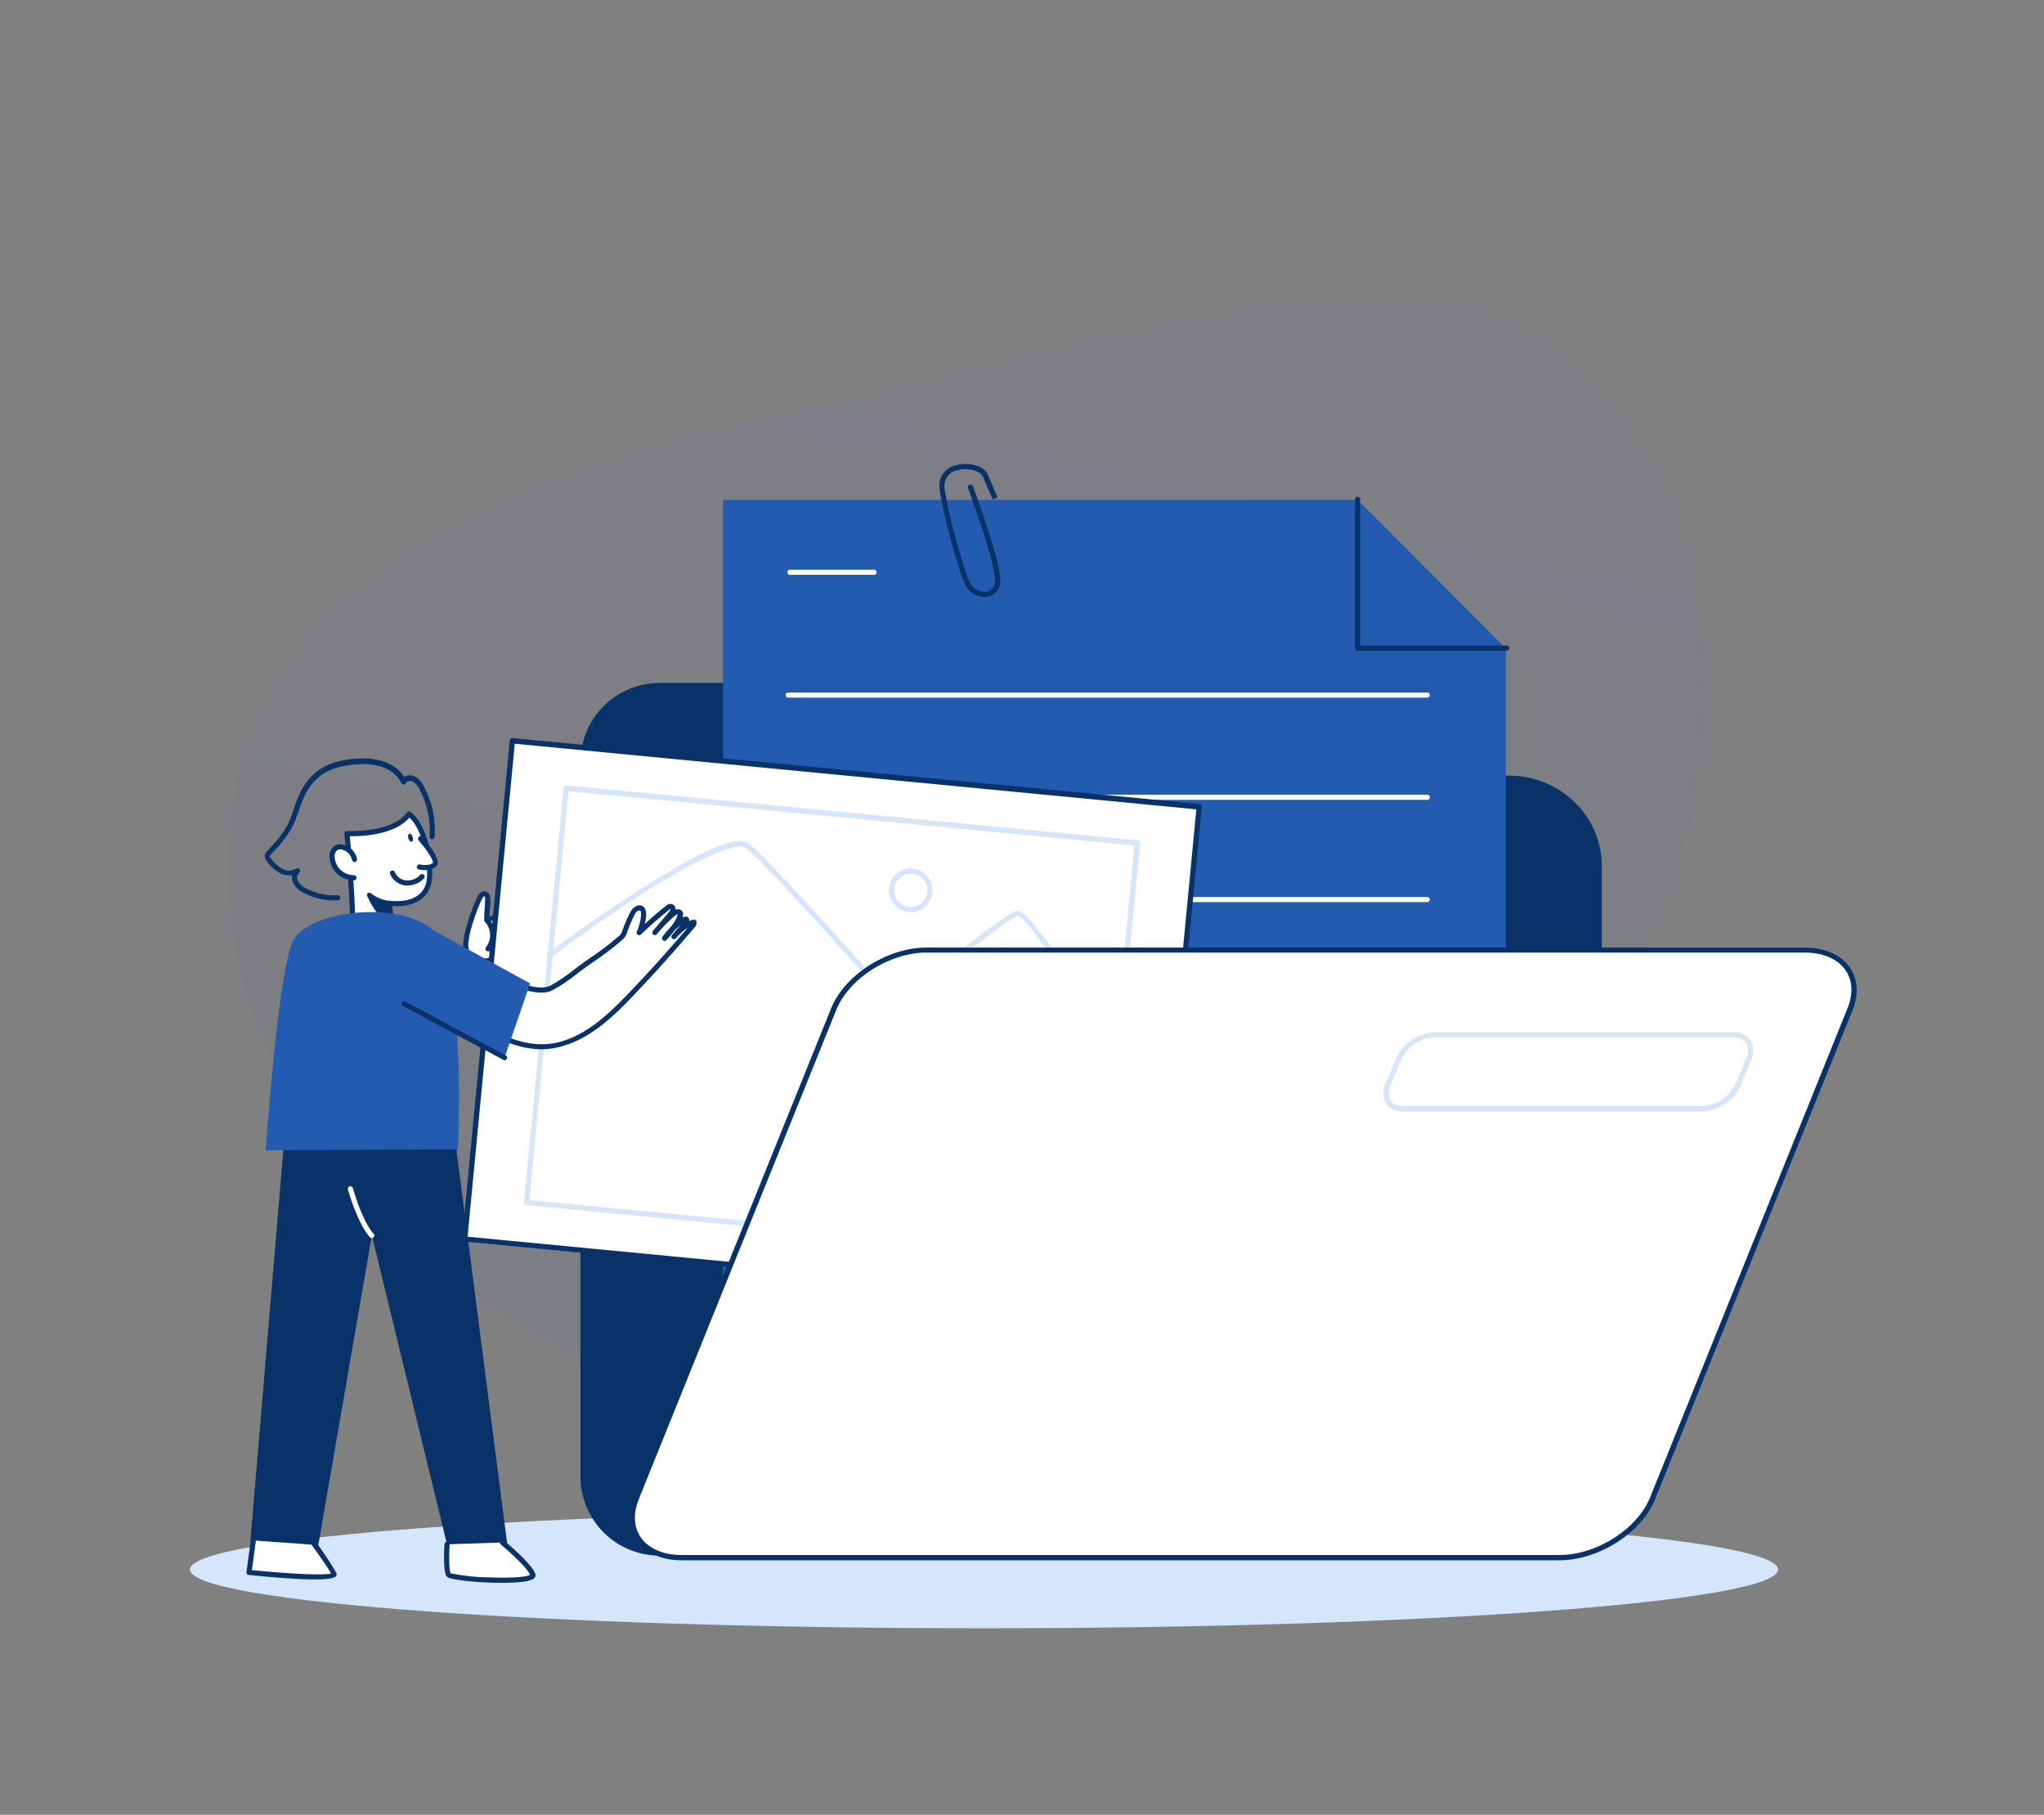 <svg width="562" height="499" viewBox="0 0 562 499" fill="none" xmlns="http://www.w3.org/2000/svg">
<rect x="0" y="0" width="562" height="499" fill="#808080" stroke="none"/>
<path opacity="0.05" fill-rule="evenodd" clip-rule="evenodd" d="M451.474 123.243C491.382 190.434 459.462 279.08 397.088 339.686C339.2 395.932 254.19 410.688 183.268 383.843C108.807 355.658 50.079 292.245 65.183 214.052C79.724 138.769 185.043 121.213 264.369 102.565C344.549 83.716 413.632 59.53 451.474 123.243Z" fill="url(#paint0_linear)"/>
<path opacity="0.05" fill-rule="evenodd" clip-rule="evenodd" d="M443.688 362.949C450.575 369.321 449.927 380.614 444.816 389.719C440.073 398.169 430.792 402.77 421.712 402.101C412.179 401.398 403.255 396.104 402.324 386.588C401.428 377.426 412.952 371.81 421.446 366.956C430.031 362.049 437.158 356.907 443.688 362.949Z" fill="url(#paint1_linear)"/>
<path d="M270.561 447.713C391.138 447.713 488.884 440.483 488.884 431.564C488.884 422.646 391.138 415.416 270.561 415.416C149.985 415.416 52.238 422.646 52.238 431.564C52.238 440.483 149.985 447.713 270.561 447.713Z" fill="#D5E6FB"/>
<path d="M414.897 213.939C418.112 213.885 421.305 214.466 424.296 215.649C427.286 216.832 430.014 218.593 432.324 220.832C434.633 223.072 436.479 225.745 437.756 228.699C439.033 231.653 439.716 234.831 439.765 238.049V406.301C439.669 411.882 437.368 417.198 433.365 421.084C429.362 424.97 423.985 427.11 418.409 427.035H181.653C176.078 427.11 170.7 424.97 166.697 421.084C162.694 417.198 160.393 411.882 160.297 406.301V209.227C160.393 203.645 162.694 198.329 166.697 194.443C170.7 190.557 176.078 188.417 181.653 188.492H272.978C287.463 188.492 299.195 199.9 299.195 213.953H414.897V213.939Z" fill="#093269"/>
<path d="M418.367 427.738H181.652C175.89 427.817 170.331 425.605 166.196 421.586C162.061 417.567 159.686 412.07 159.594 406.301V209.227C159.686 203.458 162.061 197.961 166.196 193.942C170.331 189.923 175.89 187.71 181.652 187.789H272.977C287.575 187.789 299.504 199.155 299.883 213.264H414.896C428.946 213.264 440.411 224.391 440.411 238.063V406.301C440.319 412.068 437.946 417.562 433.814 421.581C429.682 425.599 424.127 427.814 418.367 427.738ZM181.652 189.182C176.26 189.103 171.057 191.169 167.184 194.927C163.312 198.685 161.087 203.828 160.999 209.227V406.301C161.091 411.697 163.317 416.836 167.189 420.591C171.061 424.346 176.262 426.411 181.652 426.332H418.367C423.757 426.411 428.958 424.346 432.83 420.591C436.701 416.836 438.928 411.697 439.02 406.301V238.049C439.02 225.15 428.202 214.642 414.896 214.642H299.265C299.079 214.642 298.9 214.568 298.768 214.436C298.636 214.305 298.562 214.126 298.562 213.939C298.562 200.294 287.112 189.182 273.048 189.182H181.652Z" fill="#093269"/>
<path d="M198.809 399.436V137.444H373.267L414.041 178.28V394.892L198.809 399.436Z" fill="#235BB0"/>
<path d="M392.444 191.826H216.679C216.587 191.826 216.497 191.808 216.412 191.772C216.328 191.737 216.251 191.685 216.187 191.619C216.123 191.554 216.072 191.476 216.039 191.391C216.005 191.306 215.989 191.214 215.99 191.123C215.99 190.939 216.062 190.762 216.191 190.63C216.32 190.499 216.495 190.423 216.679 190.419H392.444C392.628 190.423 392.803 190.499 392.932 190.63C393.061 190.762 393.133 190.939 393.133 191.123C393.135 191.214 393.118 191.306 393.084 191.391C393.051 191.476 393 191.554 392.936 191.619C392.872 191.685 392.796 191.737 392.711 191.772C392.627 191.808 392.536 191.826 392.444 191.826Z" fill="white"/>
<path d="M392.445 219.931H216.679C216.493 219.931 216.314 219.857 216.182 219.725C216.051 219.593 215.977 219.415 215.977 219.228C215.977 219.041 216.051 218.863 216.182 218.731C216.314 218.599 216.493 218.525 216.679 218.525H392.445C392.631 218.525 392.81 218.599 392.941 218.731C393.073 218.863 393.147 219.041 393.147 219.228C393.147 219.415 393.073 219.593 392.941 219.725C392.81 219.857 392.631 219.931 392.445 219.931Z" fill="white"/>
<path d="M392.444 248.037H216.679C216.495 248.033 216.32 247.957 216.191 247.826C216.062 247.694 215.99 247.517 215.99 247.333C215.989 247.242 216.005 247.15 216.039 247.065C216.072 246.98 216.123 246.902 216.187 246.837C216.251 246.771 216.328 246.719 216.412 246.684C216.497 246.648 216.587 246.63 216.679 246.63H392.444C392.536 246.63 392.627 246.648 392.711 246.684C392.796 246.719 392.872 246.771 392.936 246.837C393 246.902 393.051 246.98 393.084 247.065C393.118 247.15 393.135 247.242 393.133 247.333C393.133 247.517 393.061 247.694 392.932 247.826C392.803 247.957 392.628 248.033 392.444 248.037Z" fill="white"/>
<path d="M392.445 276.128H216.679C216.493 276.128 216.314 276.054 216.182 275.922C216.051 275.79 215.977 275.611 215.977 275.425C215.977 275.238 216.051 275.059 216.182 274.927C216.314 274.795 216.493 274.721 216.679 274.721H392.445C392.631 274.721 392.81 274.795 392.941 274.927C393.073 275.059 393.147 275.238 393.147 275.425C393.147 275.611 393.073 275.79 392.941 275.922C392.81 276.054 392.631 276.128 392.445 276.128Z" fill="white"/>
<path d="M240.353 158.052H217.185C216.999 158.052 216.82 157.978 216.688 157.846C216.556 157.714 216.482 157.535 216.482 157.349C216.486 157.163 216.561 156.987 216.692 156.855C216.823 156.724 217 156.649 217.185 156.646H240.353C240.537 156.649 240.712 156.725 240.841 156.856C240.97 156.988 241.042 157.165 241.042 157.349C241.044 157.441 241.027 157.532 240.994 157.617C240.96 157.702 240.909 157.78 240.845 157.845C240.781 157.911 240.705 157.963 240.62 157.998C240.536 158.034 240.445 158.052 240.353 158.052Z" fill="white"/>
<path d="M137.298 263.271C134.361 264.396 129.514 265.451 128.264 261.358C128.063 260.63 128.001 259.871 128.081 259.121C128.185 258.018 128.383 256.927 128.671 255.858C129.453 252.848 130.492 249.911 131.776 247.08C132.085 246.363 132.689 245.505 133.42 245.758C134.151 246.011 134.151 246.799 134.137 247.446C134.137 249.303 133.827 251.173 133.87 253.072C137.775 252.074 140.234 247.938 143.943 247.052C144.997 246.799 146.262 246.728 146.374 248.079C146.515 249.753 143.494 251.075 142.482 251.947C143.61 250.968 144.911 250.21 146.318 249.71C146.71 249.534 147.141 249.466 147.568 249.514C147.781 249.539 147.978 249.635 148.131 249.785C148.283 249.935 148.382 250.131 148.411 250.343C148.384 250.699 148.224 251.031 147.962 251.272C147.387 251.927 146.747 252.521 146.051 253.044C146.748 252.228 147.697 251.668 148.749 251.455C149.008 251.368 149.287 251.359 149.552 251.429C149.816 251.499 150.055 251.645 150.238 251.849C150.659 252.566 149.83 253.354 149.114 253.762C149.687 253.254 150.386 252.909 151.137 252.763C151.512 252.7 151.897 252.782 152.213 252.994C152.53 253.206 152.753 253.531 152.837 253.902C152.819 254.198 152.739 254.487 152.6 254.748C152.462 255.01 152.27 255.24 152.036 255.422C148.187 259.177 142.243 261.358 137.298 263.271Z" fill="white"/>
<path d="M132.591 264.987C131.68 265.008 130.777 264.82 129.95 264.438C129.381 264.161 128.877 263.768 128.471 263.283C128.064 262.798 127.764 262.233 127.589 261.625C127.362 260.811 127.29 259.962 127.378 259.121C127.493 257.982 127.695 256.853 127.983 255.745C128.782 252.699 129.835 249.725 131.13 246.855C131.72 245.448 132.689 244.829 133.645 245.153C134.207 245.336 134.881 245.913 134.839 247.53C134.839 248.318 134.839 249.12 134.713 249.922C134.586 250.723 134.6 251.328 134.572 252.116C136.024 251.435 137.369 250.544 138.562 249.471C140.044 248.063 141.827 247.009 143.775 246.391C144.194 246.241 144.64 246.183 145.083 246.219C145.526 246.255 145.957 246.386 146.346 246.602C146.562 246.77 146.739 246.982 146.865 247.225C146.991 247.468 147.063 247.735 147.077 248.008C147.099 248.274 147.07 248.541 146.992 248.796C147.225 248.761 147.462 248.761 147.695 248.796C148.061 248.854 148.398 249.031 148.652 249.301C148.906 249.571 149.064 249.918 149.1 250.287C149.108 250.414 149.108 250.541 149.1 250.667C149.436 250.627 149.778 250.678 150.087 250.817C150.396 250.956 150.662 251.176 150.856 251.455C150.955 251.634 151.021 251.829 151.053 252.032C151.692 251.966 152.332 252.153 152.837 252.552C153.028 252.707 153.187 252.899 153.302 253.117C153.418 253.334 153.489 253.573 153.511 253.818C153.511 254.218 153.421 254.612 153.249 254.972C153.076 255.333 152.825 255.65 152.514 255.9C148.734 259.628 143.143 261.78 138.197 263.679L137.537 263.932C135.962 264.571 134.288 264.928 132.591 264.987ZM133.167 246.419C132.998 246.419 132.661 246.799 132.422 247.347C131.157 250.145 130.128 253.043 129.345 256.012C129.078 257.052 128.885 258.11 128.769 259.177C128.702 259.839 128.759 260.507 128.938 261.147C129.044 261.584 129.245 261.992 129.527 262.342C129.808 262.692 130.164 262.976 130.568 263.172C132.493 264.115 135.457 263.172 137.045 262.61L137.705 262.356C142.524 260.5 147.976 258.404 151.544 254.887C151.811 254.62 152.163 254.24 152.135 253.931C152.127 253.871 152.106 253.814 152.075 253.763C152.043 253.712 152.002 253.669 151.952 253.635C151.849 253.55 151.73 253.487 151.602 253.448C151.474 253.409 151.34 253.397 151.207 253.41C150.826 253.477 150.465 253.631 150.153 253.86C149.935 254.035 149.705 254.194 149.465 254.338C149.308 254.426 149.125 254.451 148.951 254.409C148.776 254.367 148.624 254.262 148.524 254.113C148.427 253.962 148.39 253.779 148.422 253.602C148.453 253.425 148.549 253.266 148.692 253.157L149.296 252.721C149.456 252.603 149.578 252.442 149.648 252.257C149.577 252.088 149.296 252.017 148.889 252.102C148.453 252.184 148.035 252.341 147.653 252.566C147.273 252.918 146.88 253.255 146.472 253.565C146.336 253.678 146.161 253.735 145.984 253.724C145.807 253.714 145.641 253.637 145.518 253.509C145.395 253.381 145.326 253.211 145.323 253.033C145.32 252.856 145.384 252.684 145.503 252.552C145.876 252.119 146.312 251.744 146.796 251.441C147.02 251.23 147.231 251.005 147.442 250.766C147.653 250.526 147.709 250.372 147.709 250.344C147.709 250.315 147.596 250.189 147.442 250.161C147.133 250.147 146.826 250.205 146.543 250.329C146.061 250.504 145.592 250.711 145.138 250.948C144.758 251.23 144.365 251.483 143.986 251.722C143.631 251.937 143.289 252.172 142.96 252.425C142.814 252.541 142.63 252.597 142.444 252.581C142.259 252.565 142.087 252.48 141.962 252.341C141.834 252.21 141.761 252.033 141.761 251.849C141.761 251.665 141.834 251.488 141.962 251.356C142.68 250.734 143.468 250.195 144.309 249.753C145.039 249.218 145.714 248.613 145.615 248.079C145.615 247.769 145.489 247.685 145.461 247.671C145.433 247.657 145.025 247.446 144.056 247.671C142.315 248.249 140.726 249.21 139.405 250.484C137.862 251.935 136.021 253.029 134.01 253.691C133.906 253.717 133.798 253.718 133.694 253.697C133.589 253.675 133.491 253.63 133.406 253.565C133.323 253.502 133.255 253.421 133.206 253.329C133.158 253.236 133.13 253.134 133.125 253.03C133.115 251.931 133.162 250.833 133.265 249.739C133.265 248.965 133.378 248.191 133.392 247.418C133.406 246.644 133.279 246.447 133.153 246.419C133.027 246.391 133.181 246.419 133.167 246.419Z" fill="#093269"/>
<path d="M134.051 253.199C134.94 254.275 135.436 255.623 135.457 257.019C135.477 258.416 135.021 259.778 134.163 260.879H134.557" fill="white"/>
<path d="M134.164 261.583C134.032 261.585 133.901 261.549 133.788 261.479C133.675 261.408 133.585 261.307 133.529 261.186C133.472 261.066 133.452 260.932 133.47 260.8C133.488 260.668 133.544 260.544 133.631 260.443C134.38 259.468 134.778 258.267 134.761 257.036C134.743 255.805 134.31 254.617 133.532 253.663C133.403 253.529 133.33 253.35 133.33 253.164C133.33 252.977 133.403 252.798 133.532 252.664C133.601 252.603 133.681 252.557 133.768 252.527C133.855 252.497 133.947 252.485 134.039 252.492C134.13 252.499 134.22 252.523 134.302 252.565C134.384 252.607 134.456 252.664 134.516 252.735C135.424 253.823 135.972 255.166 136.086 256.58C136.199 257.993 135.871 259.407 135.148 260.626C135.162 260.691 135.162 260.758 135.148 260.823C135.156 261.009 135.091 261.19 134.968 261.329C134.845 261.468 134.673 261.554 134.488 261.569H134.052L134.164 261.583Z" fill="#093269"/>
<path d="M329.715 221.838L140.879 203.7L127.758 340.629L316.594 358.767L329.715 221.838Z" fill="white"/>
<path d="M316.617 359.501L127.701 341.369C127.509 341.348 127.334 341.252 127.213 341.101C127.092 340.951 127.035 340.759 127.055 340.567L140.163 203.6C140.181 203.408 140.274 203.231 140.421 203.108C140.568 202.984 140.758 202.923 140.95 202.939L329.796 221.071C329.891 221.078 329.984 221.104 330.068 221.148C330.153 221.192 330.228 221.252 330.288 221.326C330.349 221.4 330.393 221.485 330.42 221.576C330.446 221.668 330.454 221.764 330.442 221.859L317.334 358.798C317.326 358.894 317.298 358.987 317.253 359.072C317.207 359.157 317.143 359.231 317.067 359.29C316.945 359.41 316.787 359.484 316.617 359.501ZM128.558 340.047L315.957 358.038L328.939 222.534L141.54 204.5L128.558 340.047Z" fill="#093269"/>
<path d="M301.836 346.447H301.765L144.715 331.368C144.62 331.359 144.529 331.331 144.445 331.287C144.361 331.242 144.287 331.182 144.227 331.109C144.167 331.035 144.122 330.951 144.095 330.86C144.068 330.769 144.059 330.674 144.068 330.58L154.971 216.64C154.979 216.544 155.006 216.45 155.052 216.365C155.098 216.28 155.162 216.206 155.238 216.147C155.309 216.086 155.392 216.039 155.481 216.01C155.57 215.981 155.664 215.971 155.758 215.979L312.837 231.058C312.931 231.067 313.023 231.094 313.106 231.139C313.19 231.183 313.264 231.244 313.324 231.317C313.384 231.39 313.429 231.475 313.456 231.566C313.484 231.656 313.493 231.752 313.483 231.846L302.58 345.786C302.574 345.882 302.546 345.976 302.5 346.061C302.454 346.146 302.39 346.22 302.313 346.278C302.181 346.393 302.011 346.454 301.836 346.447ZM145.558 329.989L301.175 344.928L311.91 232.479L156.32 217.54L145.558 329.989Z" fill="#D5E6FB"/>
<path d="M69.604 423.518L68.41 432.268C68.41 432.268 92.745 434.8 91.817 432.69C90.024 429.653 88.063 426.717 85.945 423.898" fill="white"/>
<path d="M86.647 434.293C81.392 434.293 73.679 433.604 68.382 433.041C68.288 433.034 68.196 433.007 68.113 432.961C68.031 432.915 67.959 432.851 67.904 432.774C67.844 432.703 67.8 432.62 67.776 432.53C67.751 432.44 67.747 432.345 67.764 432.254L68.958 423.49C68.982 423.306 69.079 423.138 69.227 423.025C69.374 422.912 69.56 422.861 69.745 422.885C69.929 422.91 70.096 423.006 70.209 423.154C70.323 423.302 70.373 423.488 70.349 423.673L69.253 431.719C78.737 432.676 88.923 433.252 91.031 432.662C89.78 430.312 85.41 424.461 85.41 424.39C85.344 424.318 85.293 424.232 85.261 424.138C85.23 424.044 85.218 423.945 85.228 423.847C85.237 423.748 85.267 423.653 85.316 423.567C85.364 423.481 85.431 423.406 85.51 423.348C85.59 423.289 85.68 423.248 85.777 423.227C85.873 423.205 85.973 423.205 86.07 423.225C86.166 423.245 86.258 423.285 86.338 423.343C86.418 423.401 86.485 423.475 86.534 423.56C88.689 426.413 90.674 429.391 92.478 432.479C92.553 432.631 92.584 432.802 92.567 432.971C92.549 433.141 92.484 433.301 92.379 433.435C91.902 433.984 89.696 434.293 86.647 434.293Z" fill="#093269"/>
<path d="M129.626 264.41C129.626 264.41 145.404 274.932 151.53 271.781C155.155 269.91 158.049 267.238 161.365 264.945C164.515 262.875 167.537 260.616 170.413 258.179C170.742 257.903 171.035 257.586 171.284 257.236C171.496 256.862 171.665 256.466 171.79 256.055C172.327 254.451 172.994 252.893 173.785 251.399C174.058 250.797 174.523 250.302 175.106 249.992C178.351 248.712 176.314 255.45 175.654 256.645C178.155 254.296 180.74 251.933 183.466 249.809C183.597 249.676 183.755 249.574 183.93 249.508C184.105 249.443 184.291 249.416 184.477 249.429C184.67 249.508 184.828 249.654 184.921 249.84C185.014 250.027 185.036 250.24 184.983 250.442C184.872 250.841 184.659 251.205 184.365 251.497L180.009 256.631C181.252 255.122 182.609 253.711 184.07 252.411C184.59 251.933 186.065 250.526 186.88 251.089C188.186 252.074 183.522 257.363 182.665 258.235C183.898 256.542 185.348 255.02 186.978 253.705C187.41 253.275 187.985 253.02 188.594 252.988C188.917 253.312 188.594 253.86 188.327 254.212L185.292 257.714C186.824 256.026 188.524 254.24 190.758 253.818C190.87 254.184 190.603 254.549 190.35 254.845C185.882 260.064 181.4 265.212 176.694 270.206C170.427 276.845 163.627 284.511 154.705 287.086C144.126 290.18 134.656 283.907 125.959 278.519" fill="white"/>
<path d="M149.001 288.52C140.852 288.52 133.363 283.864 126.605 279.672L125.579 279.039C125.421 278.941 125.308 278.783 125.266 278.601C125.224 278.419 125.256 278.227 125.355 278.069C125.453 277.91 125.611 277.798 125.793 277.755C125.975 277.713 126.166 277.745 126.324 277.844L127.35 278.477C135.78 283.752 144.631 289.21 154.494 286.326C162.714 283.907 169.289 276.915 175.078 270.754L176.173 269.587C180.81 264.677 185.278 259.529 189.114 255.056C187.869 255.889 186.752 256.898 185.798 258.052C185.732 258.118 185.655 258.17 185.569 258.206C185.483 258.242 185.392 258.26 185.299 258.26C185.206 258.26 185.114 258.242 185.029 258.206C184.943 258.17 184.865 258.118 184.8 258.052C184.671 257.921 184.599 257.744 184.599 257.56C184.599 257.376 184.671 257.199 184.8 257.067L187.231 254.254C186.597 254.774 185.992 255.328 185.418 255.914C184.618 256.955 183.775 257.911 183.227 258.516C183.096 258.641 182.922 258.71 182.742 258.71C182.561 258.71 182.388 258.641 182.257 258.516C182.121 258.401 182.033 258.239 182.009 258.062C181.986 257.886 182.029 257.706 182.131 257.56C182.799 256.65 183.526 255.785 184.308 254.971C185.294 253.944 186.009 252.687 186.388 251.314C185.748 251.647 185.165 252.079 184.66 252.594C183.606 253.541 182.607 254.546 181.667 255.604L180.585 256.884C180.527 256.956 180.455 257.015 180.373 257.058C180.292 257.101 180.203 257.127 180.111 257.135C180.02 257.143 179.927 257.132 179.84 257.103C179.752 257.075 179.671 257.029 179.602 256.969C179.459 256.851 179.369 256.681 179.35 256.497C179.332 256.312 179.387 256.128 179.503 255.984C179.869 255.548 180.234 255.098 180.613 254.676L183.873 250.85C184.081 250.639 184.24 250.385 184.337 250.104C184.361 250.036 184.361 249.962 184.337 249.893C184.337 249.893 184.252 249.893 183.971 250.161C181.161 252.369 178.464 254.831 176.202 256.955C176.08 257.066 175.923 257.13 175.758 257.136C175.594 257.143 175.432 257.092 175.301 256.991C175.171 256.891 175.08 256.747 175.044 256.587C175.008 256.426 175.03 256.257 175.106 256.111C175.696 255.042 176.721 251.159 176.061 250.4C175.949 250.273 175.541 250.4 175.429 250.4C174.998 250.658 174.666 251.055 174.487 251.525C173.714 252.991 173.057 254.515 172.52 256.083C172.396 256.576 172.202 257.05 171.944 257.489C171.667 257.897 171.33 258.262 170.947 258.572C168.302 260.839 165.52 262.939 162.615 264.86L161.842 265.395C160.733 266.168 159.651 266.998 158.597 267.8C156.514 269.486 154.285 270.983 151.937 272.273C145.516 275.579 129.977 265.31 129.331 264.86C129.253 264.811 129.186 264.746 129.134 264.669C129.082 264.593 129.045 264.507 129.027 264.417C129.009 264.326 129.009 264.233 129.027 264.142C129.045 264.052 129.082 263.966 129.134 263.89C129.237 263.736 129.397 263.628 129.578 263.591C129.76 263.555 129.949 263.591 130.104 263.693C134.403 266.506 146.57 273.455 151.305 271.021C153.581 269.77 155.739 268.315 157.754 266.675C158.808 265.859 159.904 265.029 161.042 264.241L161.814 263.707C164.67 261.815 167.406 259.748 170.006 257.517C170.294 257.292 170.549 257.026 170.764 256.73C170.935 256.427 171.072 256.106 171.172 255.773C171.731 254.113 172.422 252.499 173.237 250.948C173.564 250.168 174.163 249.533 174.923 249.162C175.271 248.961 175.677 248.883 176.075 248.942C176.473 249.001 176.839 249.192 177.115 249.485C177.916 250.4 177.705 252.369 177.283 254.043C179.082 252.397 181.049 250.667 183.114 249.063C183.323 248.859 183.577 248.708 183.855 248.623C184.134 248.537 184.429 248.519 184.716 248.571C185.047 248.673 185.333 248.884 185.527 249.171C185.721 249.457 185.812 249.801 185.784 250.147C186.027 250.031 186.297 249.981 186.566 250.004C186.835 250.026 187.094 250.119 187.315 250.273C187.463 250.381 187.585 250.52 187.672 250.681C187.759 250.841 187.81 251.019 187.821 251.202C187.841 251.552 187.784 251.903 187.652 252.228C187.987 252.079 188.354 252.011 188.72 252.031C188.891 252.045 189.05 252.12 189.17 252.242C189.298 252.367 189.395 252.519 189.454 252.688C189.512 252.856 189.531 253.036 189.507 253.213C189.893 253.058 190.293 252.94 190.701 252.861C190.873 252.834 191.05 252.87 191.197 252.963C191.344 253.056 191.453 253.2 191.502 253.368C191.558 253.67 191.536 253.982 191.441 254.275C191.345 254.567 191.178 254.831 190.954 255.042C186.964 259.712 182.215 265.198 177.269 270.431L176.188 271.584C170.272 277.886 163.543 285.032 154.972 287.55C153.039 288.159 151.027 288.486 149.001 288.52Z" fill="#093269"/>
<path d="M124.048 304.922L139.531 425.066L122.91 424.63L102.242 339.709L87.518 424.841L68.859 423.518L79.341 299.253L124.048 304.922Z" fill="#093269"/>
<path d="M96.946 259.571C97.41 249.542 95.387 229.201 95.387 229.201C95.387 229.201 108.144 229.933 112.443 223.786C117.698 227.907 118.78 239.526 117.825 243.001C115.914 249.851 107.02 248.346 107.02 248.346L108.158 260.894L96.946 259.571Z" fill="white"/>
<path d="M108.186 261.597H108.101L96.862 260.26C96.685 260.239 96.523 260.152 96.409 260.016C96.294 259.881 96.235 259.707 96.243 259.529C96.707 249.682 94.712 229.468 94.684 229.272C94.676 229.169 94.69 229.066 94.723 228.97C94.757 228.873 94.811 228.784 94.88 228.709C94.952 228.638 95.038 228.582 95.132 228.546C95.227 228.51 95.327 228.493 95.428 228.498C95.555 228.498 107.849 229.131 111.867 223.392C111.921 223.311 111.991 223.243 112.074 223.192C112.156 223.141 112.248 223.108 112.345 223.096C112.534 223.071 112.726 223.122 112.878 223.237C118.386 227.555 119.51 239.512 118.498 243.183C116.827 249.218 110.223 249.317 107.792 249.134L108.86 260.823C108.868 260.929 108.853 261.035 108.817 261.134C108.781 261.234 108.723 261.324 108.649 261.4C108.524 261.521 108.359 261.591 108.186 261.597ZM97.704 258.952L107.413 260.092L106.345 248.416C106.337 248.309 106.353 248.202 106.392 248.102C106.431 248.003 106.492 247.913 106.57 247.84C106.646 247.763 106.74 247.707 106.842 247.675C106.945 247.643 107.054 247.637 107.16 247.657C107.497 247.657 115.464 248.965 117.164 242.818C117.979 239.878 117.164 229.173 112.569 224.812C108.354 229.75 99.025 229.975 96.187 229.933C96.538 233.703 97.999 250.02 97.69 258.952H97.704Z" fill="#093269"/>
<path d="M107.033 248.346C105.027 248.105 103.127 247.317 101.539 246.067C101.539 246.067 103.956 252.144 107.707 253.1L107.033 248.346Z" fill="#093269"/>
<path d="M107.708 253.691H107.554C103.535 252.721 101.049 246.574 100.936 246.32C100.881 246.182 100.876 246.029 100.922 245.887C100.968 245.746 101.063 245.625 101.189 245.547C101.311 245.463 101.458 245.425 101.605 245.44C101.752 245.456 101.889 245.524 101.99 245.631C103.48 246.779 105.252 247.503 107.118 247.727C107.257 247.745 107.387 247.808 107.486 247.907C107.585 248.007 107.649 248.136 107.666 248.276L108.341 252.974C108.355 253.077 108.345 253.181 108.311 253.279C108.277 253.377 108.219 253.465 108.144 253.537C108.022 253.639 107.867 253.694 107.708 253.691ZM103.17 247.91C104.024 249.626 105.318 251.082 106.922 252.13L106.472 248.965C105.334 248.744 104.226 248.39 103.17 247.91Z" fill="#093269"/>
<path d="M116.615 254.409L145.755 270.402L138.73 290.813C138.73 290.813 102.115 271.401 101.863 266.154C101.61 260.907 116.615 254.409 116.615 254.409Z" fill="#235BB0"/>
<path d="M125.917 316.021C125.917 316.021 127.111 289.674 124.512 273.821C123.402 267.069 123.837 262.328 121.603 258.671C114.101 246.405 84.877 250.062 80.633 258.572C76.39 267.083 73.061 316.274 73.061 316.274L125.917 316.021Z" fill="#235BB0"/>
<path d="M97.48 236.333C97.32 235.545 96.945 234.816 96.397 234.228C95.849 233.639 95.149 233.214 94.375 232.999C94.028 232.885 93.66 232.846 93.297 232.884C92.933 232.923 92.582 233.039 92.267 233.224C91.902 233.539 91.624 233.942 91.459 234.395C91.294 234.849 91.248 235.337 91.326 235.813C91.447 237.334 92.134 238.755 93.251 239.794C94.377 240.816 95.847 241.374 97.368 241.355" fill="white"/>
<path d="M97.269 242.058C95.583 242.063 93.957 241.426 92.721 240.277C91.485 239.129 90.731 237.553 90.61 235.869C90.521 235.268 90.591 234.655 90.813 234.089C91.035 233.524 91.401 233.027 91.874 232.648C92.27 232.4 92.715 232.241 93.179 232.183C93.642 232.125 94.113 232.168 94.558 232.31C95.457 232.564 96.269 233.06 96.906 233.745C97.543 234.43 97.98 235.276 98.169 236.192C98.187 236.283 98.188 236.376 98.17 236.467C98.152 236.558 98.117 236.644 98.066 236.721C98.015 236.798 97.95 236.864 97.873 236.916C97.797 236.968 97.711 237.004 97.621 237.022C97.436 237.056 97.246 237.015 97.092 236.91C96.937 236.805 96.829 236.643 96.792 236.46C96.655 235.799 96.341 235.187 95.882 234.691C95.424 234.196 94.84 233.834 94.192 233.646C93.944 233.558 93.68 233.525 93.418 233.549C93.156 233.574 92.903 233.655 92.675 233.787C92.419 234.038 92.226 234.346 92.111 234.686C91.996 235.025 91.963 235.387 92.015 235.742C92.12 237.083 92.727 238.334 93.715 239.245C94.706 240.149 95.999 240.65 97.34 240.652C97.525 240.655 97.701 240.73 97.832 240.862C97.963 240.993 98.038 241.17 98.042 241.355C98.042 241.541 97.968 241.72 97.836 241.852C97.705 241.984 97.526 242.058 97.34 242.058H97.269Z" fill="#093269"/>
<path d="M113.206 231.419C113.532 231.318 113.644 230.748 113.457 230.147C113.27 229.547 112.854 229.142 112.528 229.244C112.202 229.346 112.089 229.915 112.276 230.516C112.464 231.117 112.88 231.521 113.206 231.419Z" fill="#093269"/>
<path d="M122.909 424.629C122.909 424.629 122.445 431.888 123.387 433.069C124.328 434.251 147.665 435.7 146.499 432.887C145.333 430.073 138.069 424.123 138.069 424.123" fill="white"/>
<path d="M137.972 435.222C131.424 435.222 123.57 434.42 122.84 433.491C121.814 432.211 122.095 426.36 122.208 424.587C122.225 424.401 122.314 424.228 122.455 424.105C122.596 423.982 122.779 423.918 122.966 423.926C123.059 423.933 123.149 423.959 123.231 424.001C123.314 424.043 123.387 424.101 123.447 424.171C123.507 424.242 123.553 424.324 123.581 424.412C123.61 424.5 123.62 424.593 123.613 424.686C123.402 428.048 123.472 432.043 123.936 432.619C127.573 433.341 131.271 433.713 134.979 433.731C141.849 433.97 145.109 433.463 145.783 433.013C144.73 430.791 139.615 426.261 137.691 424.672C137.618 424.613 137.558 424.541 137.513 424.458C137.469 424.376 137.441 424.286 137.432 424.193C137.423 424.1 137.433 424.006 137.46 423.917C137.487 423.828 137.532 423.745 137.592 423.673C137.71 423.53 137.88 423.44 138.064 423.421C138.248 423.403 138.432 423.458 138.576 423.574C138.885 423.828 145.924 429.679 147.146 432.619C147.265 432.918 147.264 433.252 147.144 433.551C147.024 433.849 146.793 434.09 146.5 434.223C145.292 434.94 141.906 435.222 137.972 435.222Z" fill="#093269"/>
<path d="M115.646 230.636C115.646 230.636 120.774 236.488 119.51 237.754C118.245 239.02 115.295 238.387 115.295 238.387" fill="white"/>
<path d="M116.924 239.245C116.325 239.243 115.728 239.187 115.14 239.076C115.049 239.056 114.963 239.019 114.887 238.965C114.811 238.912 114.747 238.844 114.697 238.766C114.647 238.687 114.614 238.6 114.598 238.508C114.582 238.417 114.585 238.323 114.606 238.232C114.624 238.142 114.66 238.056 114.712 237.981C114.764 237.905 114.83 237.84 114.908 237.79C114.985 237.74 115.071 237.706 115.162 237.69C115.252 237.675 115.345 237.677 115.435 237.698C116.109 237.838 118.245 238.063 119.017 237.262C119.256 236.657 117.402 233.717 115.125 231.1C115.058 231.037 115.005 230.961 114.968 230.876C114.931 230.792 114.913 230.7 114.913 230.608C114.913 230.516 114.931 230.425 114.968 230.34C115.005 230.255 115.058 230.179 115.125 230.116C115.191 230.05 115.268 229.998 115.354 229.962C115.44 229.926 115.532 229.908 115.624 229.908C115.717 229.908 115.809 229.926 115.894 229.962C115.98 229.998 116.058 230.05 116.123 230.116C118.202 232.493 121.462 236.685 119.959 238.19C119.118 238.915 118.033 239.292 116.924 239.245Z" fill="#093269"/>
<path d="M138.744 291.517C138.631 291.517 138.519 291.488 138.421 291.432C138.21 291.334 118.062 280.559 110.728 276.564C110.646 276.521 110.572 276.462 110.513 276.39C110.454 276.318 110.41 276.235 110.383 276.146C110.357 276.056 110.349 275.962 110.36 275.87C110.371 275.777 110.401 275.688 110.447 275.607C110.49 275.526 110.548 275.455 110.619 275.396C110.69 275.338 110.771 275.295 110.859 275.269C110.947 275.243 111.039 275.234 111.13 275.244C111.221 275.254 111.309 275.282 111.389 275.326C118.737 279.321 138.87 290.082 139.081 290.194C139.163 290.238 139.234 290.298 139.293 290.37C139.351 290.442 139.394 290.525 139.42 290.614C139.446 290.703 139.455 290.796 139.445 290.888C139.435 290.98 139.407 291.07 139.362 291.151C139.303 291.263 139.214 291.356 139.105 291.421C138.995 291.485 138.871 291.518 138.744 291.517Z" fill="#093269"/>
<path d="M102.242 340.412C102.156 340.414 102.071 340.399 101.992 340.368C101.912 340.336 101.839 340.289 101.778 340.23C101.652 340.117 98.701 337.332 95.652 327.063C95.603 326.882 95.626 326.69 95.715 326.525C95.803 326.36 95.952 326.235 96.13 326.177C96.309 326.129 96.499 326.151 96.662 326.24C96.824 326.33 96.946 326.478 97.001 326.655C99.909 336.502 102.621 339.175 102.719 339.189C102.785 339.254 102.838 339.332 102.873 339.418C102.909 339.503 102.927 339.595 102.927 339.688C102.927 339.781 102.909 339.873 102.873 339.959C102.838 340.044 102.785 340.122 102.719 340.187C102.659 340.255 102.585 340.309 102.503 340.348C102.421 340.386 102.332 340.408 102.242 340.412Z" fill="white"/>
<path d="M267.794 301.743C267.689 301.744 267.586 301.722 267.491 301.678C267.396 301.634 267.313 301.57 267.246 301.49C266.684 300.857 211.833 237.979 204.934 233.055C202.279 231.142 185.826 237.627 151.418 263.285C151.262 263.381 151.076 263.415 150.897 263.381C150.718 263.347 150.557 263.247 150.448 263.1C150.339 262.954 150.288 262.772 150.306 262.59C150.325 262.408 150.41 262.239 150.547 262.117C150.673 262.033 162.545 253.185 175.134 245.082C200.972 228.427 204.639 231.016 205.777 231.874C212.802 236.896 266.066 297.987 268.328 300.533C268.462 300.67 268.538 300.855 268.538 301.047C268.538 301.239 268.462 301.423 268.328 301.56C268.179 301.686 267.988 301.752 267.794 301.743Z" fill="#D5E6FB"/>
<path d="M307.568 291.151C307.442 291.151 307.317 291.119 307.207 291.057C307.096 290.996 307.003 290.907 306.936 290.799C295.485 271.922 282.25 252.186 279.918 251.835C277.558 252.172 258.225 267.688 246.605 277.38C246.455 277.486 246.27 277.532 246.087 277.507C245.904 277.483 245.737 277.39 245.62 277.248C245.503 277.105 245.444 276.924 245.454 276.74C245.465 276.555 245.545 276.382 245.678 276.254C248.783 273.666 276.138 250.934 279.763 250.386C280.958 250.189 286.142 253.748 308.187 290.054C308.285 290.22 308.313 290.418 308.266 290.605C308.218 290.792 308.099 290.953 307.934 291.052C307.824 291.12 307.697 291.154 307.568 291.151Z" fill="#D5E6FB"/>
<path d="M250.414 250.822C249.224 250.822 248.061 250.468 247.071 249.806C246.082 249.144 245.311 248.203 244.857 247.102C244.402 246.001 244.284 244.79 244.517 243.622C244.75 242.453 245.324 241.381 246.167 240.539C247.009 239.698 248.082 239.125 249.249 238.895C250.417 238.664 251.626 238.785 252.725 239.243C253.823 239.701 254.761 240.475 255.421 241.467C256.08 242.459 256.43 243.624 256.427 244.815C256.423 246.41 255.788 247.937 254.661 249.063C253.534 250.189 252.006 250.822 250.414 250.822ZM250.414 240.244C249.511 240.244 248.628 240.512 247.877 241.014C247.126 241.517 246.541 242.23 246.195 243.066C245.849 243.901 245.759 244.82 245.935 245.707C246.111 246.594 246.546 247.409 247.185 248.048C247.824 248.687 248.637 249.123 249.523 249.299C250.409 249.476 251.327 249.385 252.161 249.039C252.996 248.693 253.709 248.107 254.21 247.355C254.712 246.603 254.98 245.72 254.98 244.815C254.98 243.603 254.499 242.44 253.643 241.583C252.786 240.725 251.625 240.244 250.414 240.244Z" fill="#D5E6FB"/>
<path d="M107.904 240.019C108.214 240.791 108.731 241.462 109.398 241.958C110.065 242.455 110.856 242.757 111.684 242.832C112.502 242.882 113.322 242.749 114.082 242.442C114.843 242.136 115.526 241.663 116.081 241.059" fill="white"/>
<path d="M112.091 243.479H111.614C110.664 243.401 109.755 243.063 108.984 242.502C108.213 241.942 107.612 241.18 107.244 240.3C107.177 240.125 107.182 239.93 107.259 239.758C107.335 239.587 107.476 239.453 107.651 239.386C107.827 239.319 108.021 239.324 108.192 239.4C108.364 239.477 108.498 239.618 108.565 239.794C108.833 240.431 109.271 240.981 109.831 241.386C110.391 241.79 111.052 242.033 111.74 242.086C112.454 242.126 113.167 242.008 113.83 241.74C114.493 241.473 115.089 241.063 115.576 240.539C115.641 240.473 115.719 240.421 115.804 240.385C115.89 240.349 115.982 240.331 116.074 240.331C116.167 240.331 116.259 240.349 116.345 240.385C116.43 240.421 116.508 240.473 116.573 240.539C116.639 240.603 116.691 240.68 116.726 240.764C116.762 240.849 116.78 240.94 116.78 241.031C116.78 241.123 116.762 241.214 116.726 241.299C116.691 241.383 116.639 241.46 116.573 241.524C115.994 242.133 115.299 242.619 114.53 242.955C113.76 243.291 112.931 243.469 112.091 243.479Z" fill="#093269"/>
<path d="M91.887 247.586C89.061 247.587 86.274 246.922 83.752 245.645C82.498 245.088 81.444 244.16 80.732 242.987C80.346 242.273 80.194 241.456 80.296 240.652C79.164 240.817 78.008 240.62 76.994 240.089C75.524 239.262 74.264 238.107 73.313 236.713C72.973 236.323 72.784 235.824 72.779 235.306C72.836 234.809 73.07 234.349 73.44 234.012L74.381 232.985C76.114 231.239 77.628 229.288 78.891 227.176C79.654 225.653 80.284 224.067 80.774 222.435C81.181 221.211 81.603 219.945 82.179 218.736C85.972 210.155 92.983 208.762 99.362 208.523C103.38 208.383 108.733 209.649 111.164 213.658C111.323 213.539 111.498 213.444 111.684 213.376C112.447 213.094 113.29 213.125 114.03 213.461C115.079 214.054 115.918 214.958 116.433 216.049C118.805 220.337 119.87 225.228 119.496 230.116C119.49 230.209 119.466 230.3 119.425 230.384C119.383 230.467 119.326 230.541 119.255 230.602C119.184 230.662 119.101 230.708 119.012 230.735C118.923 230.763 118.83 230.772 118.737 230.763C118.553 230.748 118.382 230.662 118.261 230.523C118.14 230.383 118.079 230.202 118.091 230.017C118.436 225.423 117.435 220.828 115.21 216.795C114.813 215.977 114.176 215.299 113.384 214.853C112.987 214.692 112.544 214.692 112.147 214.853C112.031 214.893 111.923 214.956 111.832 215.038C111.74 215.12 111.666 215.22 111.614 215.332C111.56 215.455 111.471 215.561 111.359 215.636C111.247 215.71 111.116 215.751 110.981 215.754C110.845 215.751 110.712 215.71 110.598 215.635C110.484 215.56 110.393 215.455 110.335 215.332C108.508 211.238 103.31 209.93 99.376 210.099C90.862 210.408 86.239 213.123 83.443 219.467C82.943 220.635 82.502 221.828 82.123 223.04C81.585 224.718 80.903 226.347 80.085 227.907C78.772 230.123 77.186 232.164 75.365 233.984L74.437 235.011C74.309 235.131 74.204 235.274 74.128 235.433C74.197 235.631 74.312 235.81 74.465 235.953C75.283 237.177 76.369 238.197 77.641 238.935C78.218 239.254 78.869 239.414 79.528 239.399C80.186 239.384 80.83 239.195 81.392 238.851C81.54 238.751 81.721 238.71 81.897 238.739C82.074 238.767 82.233 238.862 82.342 239.003C82.451 239.145 82.503 239.323 82.485 239.501C82.468 239.68 82.383 239.844 82.249 239.962C81.942 240.284 81.75 240.698 81.701 241.141C81.653 241.583 81.752 242.029 81.982 242.41C82.584 243.286 83.422 243.974 84.399 244.393C87.004 245.716 89.913 246.323 92.829 246.152C92.921 246.144 93.015 246.155 93.103 246.185C93.191 246.214 93.272 246.261 93.342 246.323C93.412 246.385 93.468 246.46 93.508 246.544C93.547 246.628 93.57 246.72 93.573 246.813C93.579 246.905 93.566 246.998 93.536 247.085C93.506 247.173 93.459 247.254 93.398 247.323C93.336 247.392 93.262 247.449 93.179 247.489C93.096 247.529 93.005 247.553 92.913 247.558L91.887 247.586Z" fill="#093269"/>
<path d="M254.825 261.189H496.218C506.713 261.189 512.291 268.49 508.652 277.492L454.363 411.984C450.738 420.986 439.273 428.287 428.778 428.287H187.371C176.875 428.287 171.312 420.986 174.951 411.984L229.226 277.492C232.865 268.49 244.315 261.189 254.825 261.189Z" fill="white"/>
<path d="M428.778 429.018H187.371C181.849 429.018 177.311 426.993 174.923 423.392C172.815 420.227 172.52 416.007 174.22 411.787L228.495 277.295C232.233 268.053 243.95 260.542 254.769 260.542H496.218C501.754 260.542 506.292 262.567 508.666 266.098C510.844 269.319 511.083 273.497 509.327 277.844L455.037 412.321C451.314 421.493 439.526 429.018 428.778 429.018ZM254.825 261.92C244.611 261.92 233.427 268.954 229.9 277.773L175.625 412.251C174.066 416.133 174.22 419.833 176.145 422.646C178.253 425.769 182.341 427.569 187.385 427.569H428.778C438.992 427.569 450.162 420.452 453.703 411.716L507.978 277.225C509.551 273.342 509.383 269.657 507.472 266.844C505.365 263.707 501.262 261.92 496.232 261.92H254.825Z" fill="#093269"/>
<path d="M414.039 178.955H373.294C373.199 178.957 373.104 178.94 373.015 178.905C372.927 178.869 372.846 178.817 372.778 178.75C372.71 178.683 372.656 178.604 372.619 178.516C372.582 178.428 372.563 178.333 372.563 178.238V137.487C372.532 137.378 372.527 137.263 372.547 137.152C372.568 137.041 372.614 136.936 372.682 136.845C372.751 136.755 372.839 136.681 372.94 136.631C373.041 136.58 373.153 136.554 373.266 136.554C373.379 136.554 373.49 136.58 373.592 136.631C373.693 136.681 373.781 136.755 373.849 136.845C373.917 136.936 373.963 137.041 373.984 137.152C374.005 137.263 373.999 137.378 373.968 137.487V177.506H414.025C414.134 177.475 414.248 177.47 414.359 177.49C414.47 177.511 414.575 177.557 414.665 177.626C414.756 177.694 414.829 177.782 414.879 177.883C414.93 177.985 414.956 178.096 414.956 178.21C414.956 178.323 414.93 178.434 414.879 178.536C414.829 178.637 414.756 178.725 414.665 178.794C414.575 178.862 414.47 178.908 414.359 178.929C414.248 178.949 414.134 178.944 414.025 178.913L414.039 178.955Z" fill="#093269"/>
<path d="M270.687 164.213C269.573 164.182 268.489 163.845 267.553 163.24C266.616 162.635 265.864 161.784 265.376 160.781C263.732 157.616 259.166 141.088 258.351 134.504C258.1 133.028 258.435 131.511 259.286 130.278C260.136 129.045 261.435 128.194 262.903 127.907C266.093 127.021 270.462 127.907 271.628 130.538C272.584 132.704 274.27 136.783 274.27 136.783L272.935 137.346C272.935 137.346 271.165 133.267 270.265 131.114C269.521 129.398 266.05 128.512 263.24 129.3C262.111 129.502 261.107 130.144 260.449 131.085C259.791 132.026 259.532 133.19 259.728 134.322C260.627 141.355 265.179 157.292 266.641 160.106C267.053 161.004 267.751 161.741 268.625 162.201C269.499 162.661 270.501 162.82 271.474 162.652C272.187 162.419 272.793 161.937 273.18 161.294C273.567 160.651 273.709 159.889 273.581 159.149C273.399 153.832 266.233 134.392 266.163 134.195C266.13 134.106 266.114 134.01 266.118 133.915C266.122 133.819 266.145 133.726 266.186 133.639C266.226 133.553 266.284 133.475 266.354 133.411C266.425 133.347 266.508 133.298 266.598 133.267C266.777 133.202 266.974 133.21 267.148 133.289C267.321 133.368 267.456 133.511 267.526 133.689C267.821 134.504 274.832 153.551 275.028 159.093C275.178 160.166 274.938 161.257 274.353 162.167C273.768 163.078 272.876 163.749 271.839 164.059C271.463 164.158 271.076 164.21 270.687 164.213Z" fill="#093269"/>
<path d="M468.301 305.639H385.617C384.755 305.694 383.894 305.528 383.115 305.156C382.335 304.784 381.663 304.22 381.163 303.515C380.677 302.663 380.407 301.704 380.378 300.723C380.348 299.742 380.56 298.769 380.994 297.889L383.804 291.095C384.713 289.068 386.15 287.324 387.965 286.047C389.78 284.77 391.905 284.006 394.117 283.836H476.815C477.676 283.788 478.535 283.957 479.313 284.329C480.092 284.7 480.764 285.261 481.269 285.96C481.755 286.813 482.025 287.771 482.055 288.752C482.084 289.734 481.872 290.707 481.438 291.587L478.628 298.395C477.718 300.422 476.278 302.165 474.46 303.44C472.642 304.715 470.514 305.475 468.301 305.639ZM394.145 285.187C392.217 285.343 390.366 286.016 388.786 287.135C387.207 288.253 385.957 289.776 385.167 291.545L382.357 298.353C382.004 299.018 381.82 299.759 381.82 300.512C381.82 301.265 382.004 302.007 382.357 302.671C382.742 303.157 383.242 303.54 383.81 303.785C384.379 304.031 385 304.131 385.617 304.078H468.301C470.217 303.936 472.06 303.283 473.638 302.188C475.217 301.092 476.474 299.593 477.279 297.847L480.089 291.052C480.443 290.385 480.629 289.641 480.629 288.886C480.629 288.131 480.443 287.387 480.089 286.72C479.716 286.22 479.222 285.823 478.655 285.565C478.088 285.307 477.465 285.196 476.843 285.243L394.145 285.187Z" fill="#D5E6FB"/>
<defs>
<linearGradient id="paint0_linear" x1="432.234" y1="149.977" x2="374.66" y2="404.884" gradientUnits="userSpaceOnUse">
<stop stop-color="#6B83FF"/>
<stop offset="1" stop-color="#235BB0"/>
</linearGradient>
<linearGradient id="paint1_linear" x1="442.386" y1="366.683" x2="444.46" y2="397.989" gradientUnits="userSpaceOnUse">
<stop stop-color="#6B83FF"/>
<stop offset="1" stop-color="#235BB0"/>
</linearGradient>
</defs>
</svg>
